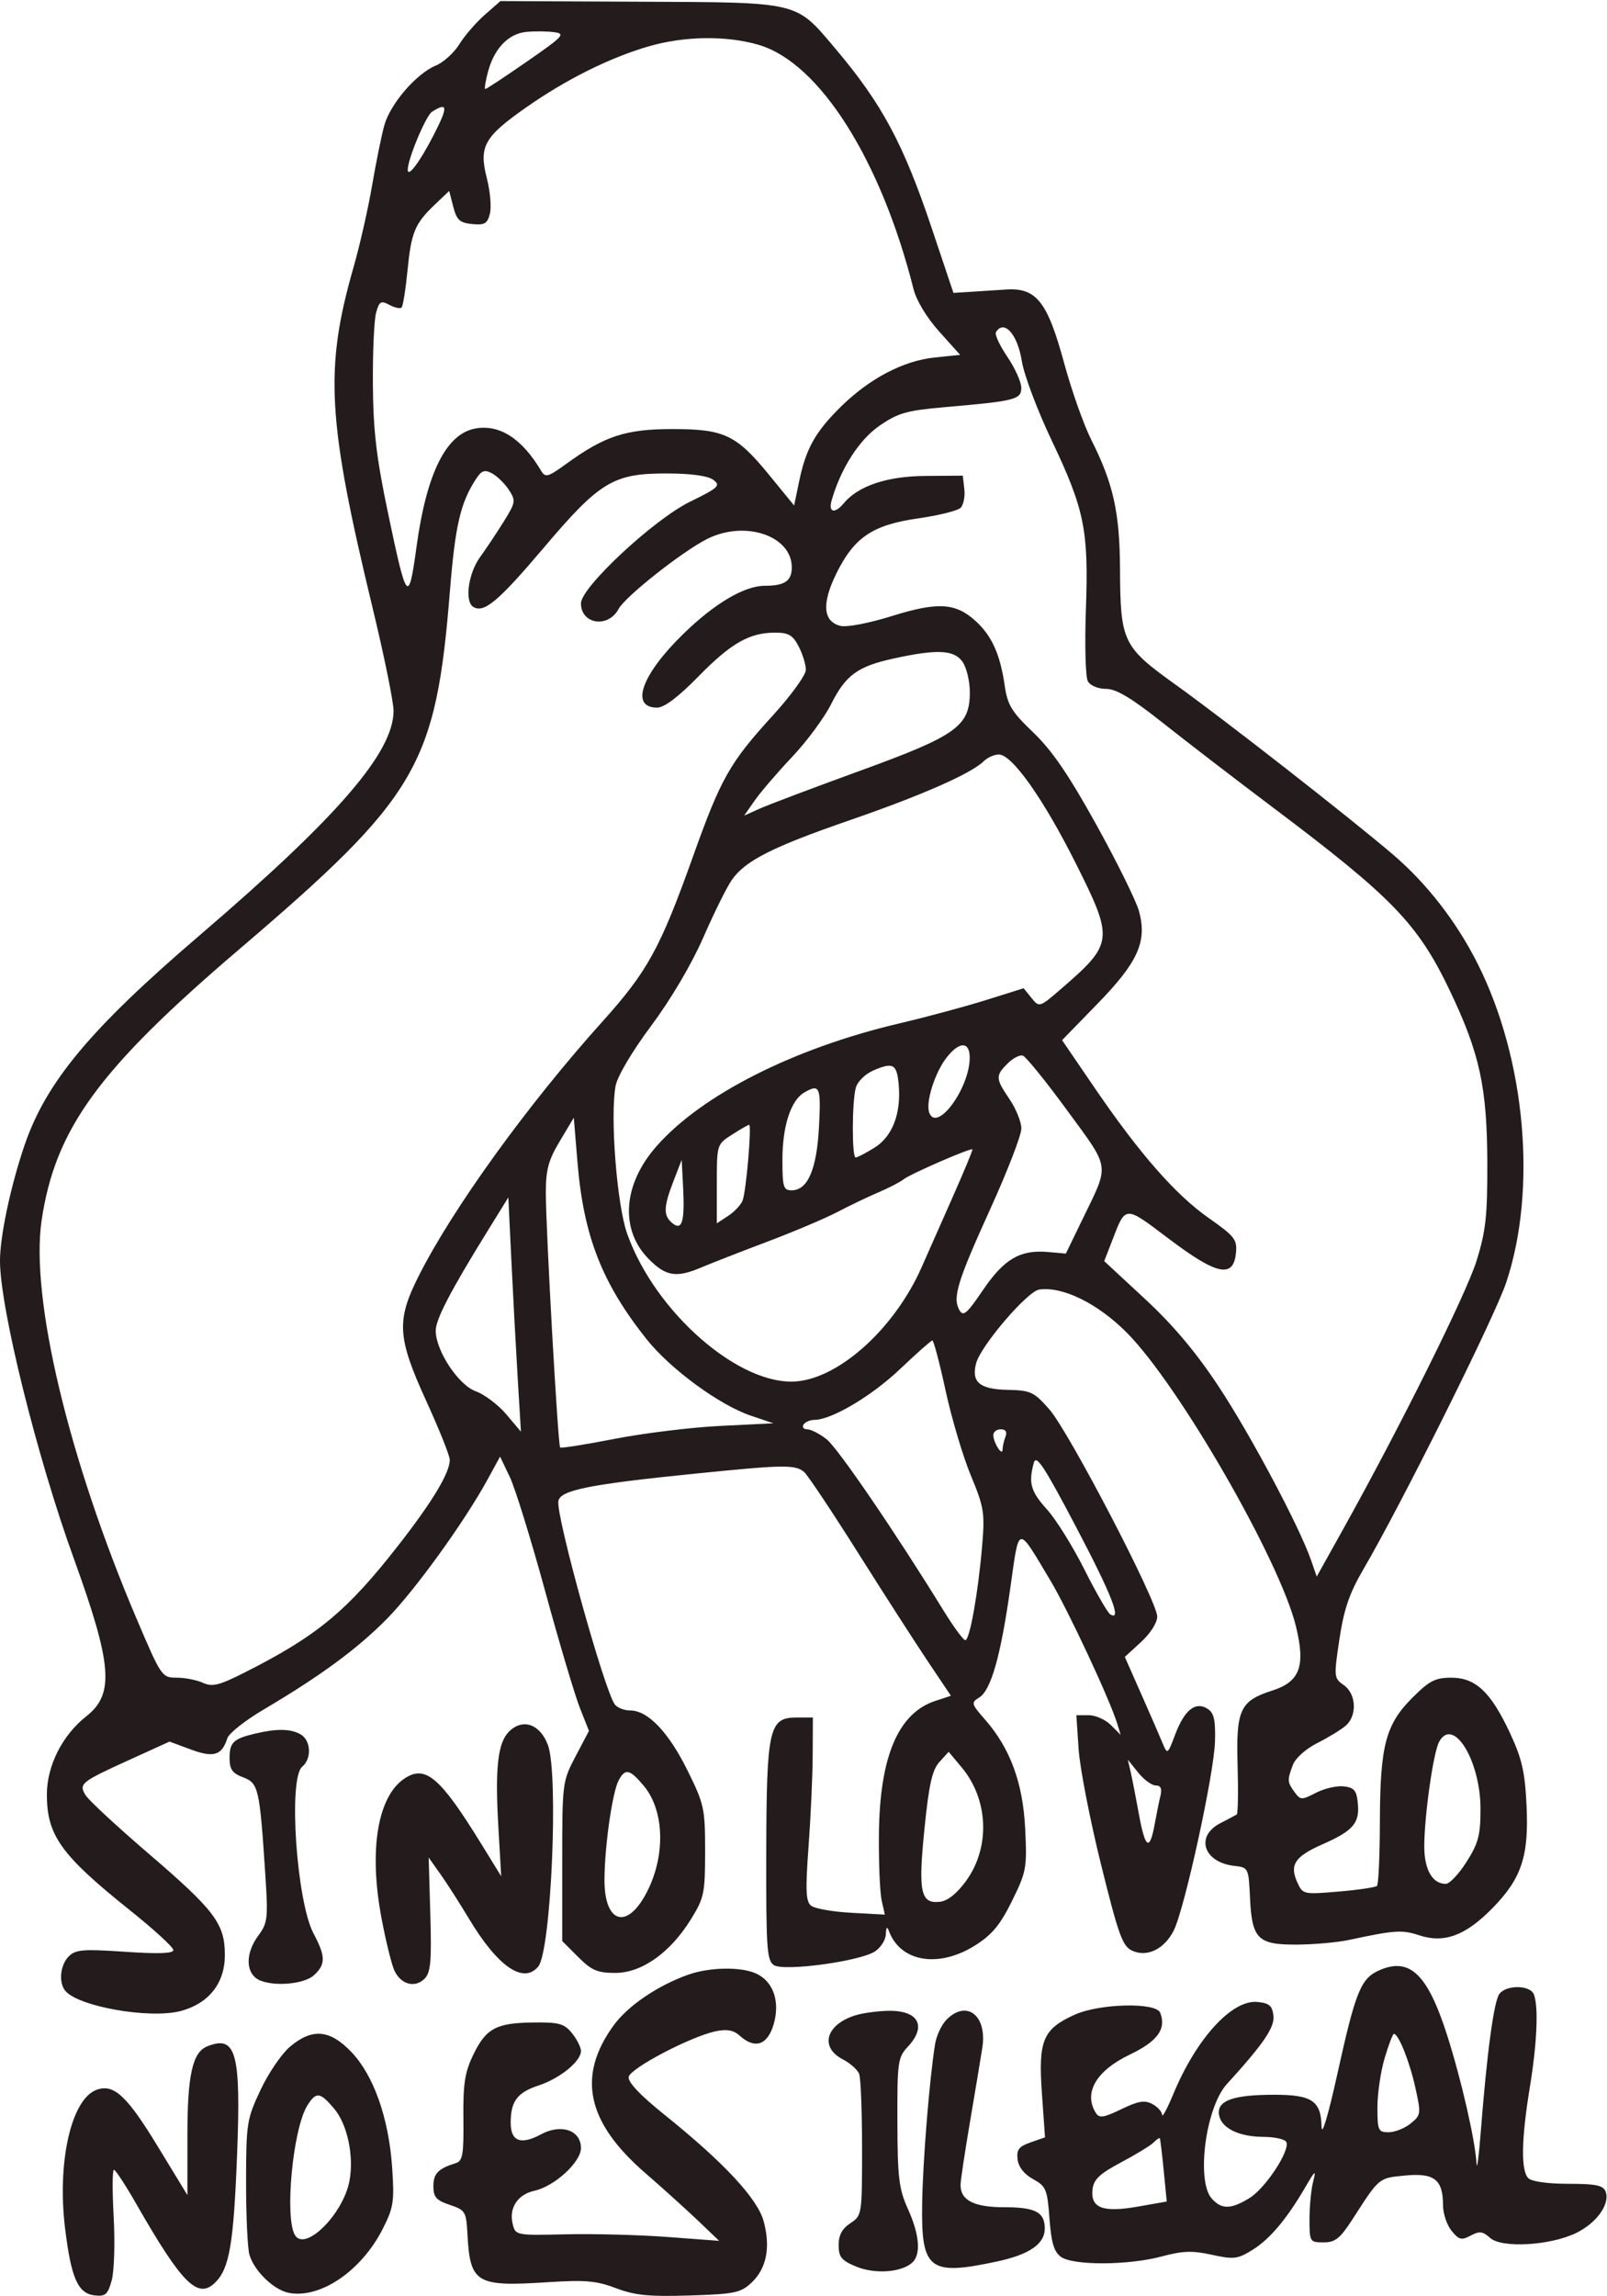 <svg id="svgContent" version="1.1" width="343" height="490" style="position: relative; width: 343px; height: 490px; margin:auto; user-select: none; cursor: default;" xmlns="http://www.w3.org/2000/svg" xmlns:xlink="http://www.w3.org/1999/xlink" viewBox="0 0 343 490"><g id="svgPath"><path d="M 103.444 3.184 C 101.592 4.810, 99.155 7.630, 98.029 9.452 C 96.904 11.274, 94.641 13.320, 93.002 13.999 C 88.869 15.711, 83.347 22.105, 82.050 26.679 C 81.454 28.781, 80.277 34.550, 79.434 39.500 C 78.591 44.450, 76.806 52.325, 75.467 57 C 69.234 78.763, 69.842 89.587, 79.565 129.876 C 82.004 139.982, 84 149.792, 84 151.675 C 84 160.564, 72.107 174.323, 42.500 199.683 C 19.232 219.614, 9.787 230.961, 5.196 244.500 C 2.242 253.211, -0.006 263.824, -0.003 269.048 C 0.003 279.109, 7.841 310.727, 15.727 332.500 C 23.968 355.255, 24.465 361.487, 18.415 366.245 C 13.295 370.273, 10 376.816, 10.004 382.946 C 10.010 391.667, 13.032 395.873, 27.750 407.641 C 32.838 411.709, 37 415.522, 37 416.115 C 37 416.861, 33.823 416.976, 26.679 416.489 C 17.741 415.880, 16.132 416.010, 14.679 417.464 C 12.937 419.206, 12.491 422.691, 13.765 424.600 C 16.086 428.077, 31.937 430.941, 38.677 429.102 C 44.619 427.481, 48.001 423.152, 47.996 417.173 C 47.991 410.515, 45.862 407.679, 31.832 395.640 C 25.050 389.820, 18.958 384.183, 18.295 383.114 C 16.753 380.628, 17.195 380.273, 27.842 375.431 L 36.185 371.637 40.734 373.323 C 45.611 375.131, 47.361 374.590, 48.527 370.915 C 48.859 369.868, 52.364 367.102, 56.316 364.769 C 68.356 357.659, 76.212 351.886, 82.500 345.528 C 88.498 339.462, 99.083 324.824, 104.085 315.679 L 106.738 310.827 108.811 315.164 C 109.951 317.549, 113.343 328.500, 116.348 339.500 C 119.353 350.500, 122.689 361.717, 123.760 364.427 L 125.707 369.353 122.854 374.778 C 120.040 380.127, 120 380.442, 120 397.202 L 120 414.200 123.400 417.600 C 126.264 420.464, 127.513 421, 131.322 421 C 136.985 421, 143.058 416.694, 147.479 409.544 C 150.293 404.992, 150.500 403.997, 150.500 395.027 C 150.500 385.905, 150.301 384.993, 146.732 377.772 C 142.711 369.637, 138.287 365, 134.546 365 C 133.280 365, 131.800 364.438, 131.256 363.750 C 129.064 360.981, 118.600 323.326, 119.179 320.291 C 119.620 317.977, 125.819 316.738, 148.328 314.464 C 167.366 312.540, 169.698 312.504, 171.628 314.106 C 172.359 314.713, 177.540 322.475, 183.140 331.355 C 188.741 340.235, 195.492 350.730, 198.144 354.678 L 202.964 361.857 199.629 362.957 C 191.673 365.583, 187.743 374.905, 187.597 391.500 C 187.544 397.550, 187.806 403.863, 188.181 405.529 L 188.862 408.558 181.681 408.167 C 177.731 407.953, 173.878 407.273, 173.117 406.656 C 171.993 405.745, 171.893 403.378, 172.580 394.017 C 173.045 387.683, 173.442 378.900, 173.463 374.500 L 173.500 366.500 170.013 366.500 C 164.133 366.500, 163.612 368.830, 163.552 395.384 C 163.506 415.826, 163.681 418.382, 165.193 419.342 C 167.360 420.719, 183.509 418.529, 186.750 416.419 C 187.988 415.613, 189.036 413.952, 189.079 412.727 C 189.131 411.259, 189.345 411.011, 189.706 412 C 192.150 418.686, 200.363 420.058, 208.197 415.090 C 211.762 412.829, 213.507 410.715, 216.017 405.617 C 219.070 399.415, 219.224 398.574, 218.820 390.278 C 218.342 380.444, 215.624 373.058, 210.218 366.902 C 207.291 363.567, 207.232 363.336, 209.025 362.216 C 211.531 360.652, 213.588 353.379, 215.654 338.779 C 217.576 325.196, 217.036 325.294, 224.180 337.234 C 227.970 343.568, 236.896 362.680, 238.478 367.849 L 239.197 370.197 237.099 368.099 C 235.944 366.944, 233.816 366, 232.368 366 L 229.737 366 230.221 373.250 C 230.487 377.238, 232.637 388.302, 234.999 397.838 C 238.743 412.954, 239.595 415.314, 241.647 416.249 C 244.838 417.703, 248.445 415.973, 250.498 412.004 C 252.784 407.584, 259.129 378.580, 259.330 371.635 C 259.464 367.022, 259.126 365.529, 257.750 364.640 C 255.191 362.988, 252.818 364.866, 250.843 370.104 C 249.218 374.416, 249.167 374.452, 248.157 372 C 247.590 370.625, 245.542 365.915, 243.604 361.533 L 240.082 353.567 243.541 350.398 C 245.533 348.574, 247 346.271, 247 344.968 C 247 341.679, 228.130 305.452, 223.949 300.714 C 220.675 297.004, 219.981 296.682, 215.048 296.580 C 209.094 296.456, 207.277 294.917, 208.347 290.905 C 209.349 287.145, 219.284 275.543, 221.814 275.177 C 226.823 274.454, 234.338 278.160, 240.539 284.411 C 251.689 295.653, 273.258 333.134, 276.630 347.127 C 278.676 355.618, 277.451 358.868, 271.487 360.774 C 264.689 362.945, 263.807 364.854, 264.151 376.643 C 264.316 382.275, 264.236 387.022, 263.975 387.192 C 263.714 387.361, 262.150 388.190, 260.500 389.033 C 255.035 391.827, 256.875 397.430, 263.500 398.166 C 266.454 398.495, 266.505 398.600, 266.804 404.981 C 267.216 413.787, 268.457 415.012, 276.905 414.956 C 280.532 414.932, 285.525 414.479, 288 413.949 C 297.746 411.860, 299.251 411.763, 302.934 412.978 C 308.217 414.722, 312.759 413.058, 318.434 407.301 C 324.757 400.888, 326.347 396.147, 325.827 385.264 C 325.481 378.035, 324.844 375.265, 322.256 369.734 C 318.176 361.015, 314.956 358, 309.722 358 C 306.364 358, 305.065 358.672, 301.470 362.267 C 295.752 367.985, 294.570 372.478, 294.525 388.673 C 294.504 395.918, 294.229 402.105, 293.912 402.421 C 293.595 402.738, 289.905 403.287, 285.712 403.642 C 278.218 404.275, 278.067 404.242, 276.912 401.707 C 275.192 397.932, 276.346 396.179, 282.278 393.556 C 288.833 390.657, 290.224 389.045, 289.818 384.815 C 289.554 382.060, 289.047 381.448, 286.816 381.190 C 285.340 381.019, 282.673 381.635, 280.889 382.557 C 277.820 384.144, 277.574 384.137, 276.322 382.426 C 274.744 380.267, 274.719 379.870, 275.960 376.606 C 276.514 375.148, 278.732 373.170, 281.210 371.924 C 283.569 370.738, 286.288 369.075, 287.250 368.229 C 289.716 366.060, 289.488 361.456, 286.822 359.588 C 284.701 358.102, 284.677 357.848, 285.888 349.781 C 286.843 343.424, 288.014 339.990, 290.929 335 C 299.187 320.866, 319.020 281.061, 321.490 273.665 C 328.114 253.831, 325.635 226.059, 315.425 205.714 C 310.915 196.728, 304.563 188.534, 297.303 182.336 C 288.068 174.452, 261.372 153.595, 251 146.161 C 239.635 138.015, 239.136 136.981, 239.056 121.432 C 238.995 109.306, 237.626 103.167, 232.894 93.791 C 231.309 90.651, 228.709 83.285, 227.115 77.423 C 223.561 64.345, 221.189 61.351, 214.727 61.782 C 212.402 61.938, 208.925 62.163, 207 62.282 L 203.500 62.500 198.976 49 C 192.823 30.637, 188.295 22.190, 178.209 10.264 C 169.740 0.250, 170.874 0.520, 136.655 0.364 L 106.811 0.227 103.444 3.184 M 112.373 6.804 C 108.536 7.177, 105.521 10.284, 104.176 15.250 C 103.618 17.313, 103.352 19, 103.584 19 C 103.817 19, 107.829 16.351, 112.500 13.113 C 120.295 7.709, 120.767 7.196, 118.246 6.863 C 116.736 6.663, 114.093 6.637, 112.373 6.804 M 138.500 9.880 C 130.137 12.301, 120.778 16.968, 112.201 22.993 C 103.290 29.253, 102.180 31.275, 103.922 38.072 C 104.625 40.817, 104.915 44.201, 104.566 45.592 C 104.031 47.726, 103.438 48.073, 100.773 47.811 C 98.125 47.550, 97.475 46.955, 96.746 44.122 L 95.877 40.744 92.852 43.622 C 88.532 47.733, 87.779 49.544, 86.974 57.761 C 86.581 61.784, 86.014 65.320, 85.715 65.619 C 85.416 65.917, 84.244 65.666, 83.110 65.059 C 81.305 64.093, 80.953 64.299, 80.275 66.728 C 79.849 68.253, 79.541 75.125, 79.590 82 C 79.662 91.890, 80.332 97.605, 82.797 109.373 C 86.847 128.702, 87.194 129.105, 88.928 116.500 C 91.063 100.977, 95.229 92.611, 101.398 91.453 C 106.589 90.479, 111.386 93.545, 115.500 100.466 C 116.398 101.977, 116.950 101.821, 120.927 98.939 C 129.083 93.029, 133.576 91.560, 143.500 91.559 C 154.626 91.558, 157.158 92.767, 164.272 101.472 L 169.500 107.871 170.576 102.685 C 172.017 95.742, 174.016 92.168, 179.456 86.805 C 185.565 80.782, 192.813 76.978, 199.492 76.289 L 204.939 75.726 200.483 70.770 C 197.801 67.787, 195.609 64.159, 194.978 61.657 C 188.028 34.118, 174.927 13.432, 162.005 9.594 C 155.152 7.559, 146.137 7.668, 138.500 9.880 M 92.219 23.843 C 90.896 24.683, 86.976 34.068, 87.032 36.261 C 87.075 37.957, 89.661 34.472, 92.580 28.783 C 95.671 22.758, 95.594 21.702, 92.219 23.843 M 212.577 70.876 C 212.279 71.358, 213.369 73.720, 215 76.126 C 216.630 78.532, 217.972 81.492, 217.982 82.705 C 218.003 85.255, 216.783 85.570, 201.901 86.863 C 193.502 87.592, 191.729 88.091, 187.726 90.844 C 183.390 93.828, 179.478 99.920, 177.513 106.750 C 176.764 109.350, 178.157 109.720, 180.061 107.427 C 183.164 103.687, 189.302 101.622, 197.500 101.560 L 205.500 101.500 205.828 104.372 C 206.009 105.951, 205.652 107.748, 205.037 108.363 C 204.421 108.979, 200.338 109.995, 195.963 110.620 C 186.216 112.012, 182.283 114.678, 178.466 122.480 C 175.360 128.829, 175.673 132.629, 179.380 133.559 C 180.717 133.895, 185.445 132.990, 190.352 131.461 C 200.252 128.374, 204.035 128.622, 208.372 132.644 C 211.741 135.768, 213.497 139.720, 214.448 146.319 C 215.043 150.444, 215.923 151.884, 220.560 156.319 C 224.540 160.126, 228.106 165.344, 234.011 176 C 238.430 183.975, 242.528 192.282, 243.118 194.460 C 244.871 200.936, 242.913 205.292, 234.239 214.205 L 226.692 221.960 233.596 232.072 C 243.250 246.213, 250.894 254.935, 258.011 259.927 C 263.523 263.793, 264.082 264.510, 263.806 267.353 C 263.274 272.824, 259.767 272.103, 249.594 264.430 C 239.927 257.137, 240.325 257.125, 237.352 264.806 L 235.685 269.112 244.387 277.179 C 250.409 282.761, 255.255 288.520, 260.118 295.873 C 266.906 306.138, 277.387 325.839, 279.847 332.961 L 281.043 336.422 286.598 326.461 C 298.840 304.511, 312.976 276.086, 315.174 269 C 317.138 262.667, 317.493 259.400, 317.454 248 C 317.400 232.007, 315.821 224.757, 309.504 211.500 C 302.653 197.124, 297.257 191.538, 271.500 172.161 C 263.800 166.369, 253.348 158.337, 248.273 154.315 C 241.490 148.937, 238.260 147, 236.073 147 C 234.369 147, 232.711 146.307, 232.191 145.376 C 231.691 144.483, 231.503 137.610, 231.773 130.104 C 232.383 113.124, 231.502 108.777, 224.437 93.907 C 221.408 87.531, 218.554 79.944, 218.097 77.048 C 217.191 71.318, 214.301 68.086, 212.577 70.876 M 101.585 102.233 C 98.295 107.263, 97.155 112.150, 96.042 126 C 93.029 163.485, 89.192 170.010, 50.968 202.647 C 21.024 228.214, 11.789 240.889, 8.886 260.409 C 6.437 276.874, 14.613 311.223, 29.080 345.248 C 34.415 357.794, 34.550 357.995, 37.703 357.998 C 39.465 357.999, 41.984 358.491, 43.301 359.091 C 45.308 360.006, 46.733 359.660, 52.098 356.956 C 67.691 349.097, 74.101 343.788, 85.197 329.538 C 92.366 320.332, 96 314.268, 96 311.512 C 96 310.650, 93.750 305.020, 91 299 C 84.778 285.379, 84.563 281.796, 89.396 272.225 C 96.684 257.796, 112.632 235.722, 128.574 218 C 138.232 207.263, 140.899 202.402, 147.938 182.700 C 153.887 166.048, 155.753 162.752, 164.905 152.730 C 168.817 148.447, 172 144.050, 172 142.931 C 172 141.814, 171.313 139.573, 170.474 137.950 C 169.225 135.534, 168.314 135, 165.442 135 C 159.956 135, 156.017 137.254, 149.029 144.391 C 144.749 148.762, 141.775 151, 140.248 151 C 134.428 151, 136.914 143.987, 145.811 135.306 C 152.514 128.767, 158.881 125, 163.234 125 C 167.493 125, 169 123.972, 169 121.067 C 169 114.304, 158.983 110.948, 150.926 115.012 C 145.582 117.708, 133.441 127.307, 132.022 129.958 C 129.806 134.099, 124 133.224, 124 128.749 C 124 125.332, 139.523 110.869, 147.269 107.069 C 153.380 104.071, 153.866 103.618, 152.269 102.406 C 151.143 101.552, 147.614 101.052, 142.566 101.032 C 130.905 100.985, 128.101 102.670, 115.915 117.052 C 106.349 128.341, 103.277 130.907, 101.009 129.506 C 99.134 128.347, 99.948 122.367, 102.453 118.898 C 103.803 117.029, 106.100 113.580, 107.558 111.234 C 110.064 107.201, 110.121 106.834, 108.604 104.519 C 107.722 103.172, 106.115 101.597, 105.034 101.018 C 103.429 100.159, 102.796 100.382, 101.585 102.233 M 190.749 140.516 C 183.056 142.195, 180.508 144.055, 177.389 150.268 C 175.944 153.146, 172.209 158.200, 169.088 161.500 C 165.967 164.800, 162.382 168.974, 161.121 170.775 L 158.829 174.049 162.164 172.548 C 163.999 171.723, 173.600 168.102, 183.500 164.501 C 204.204 156.973, 207 154.974, 207 147.707 C 207 145.363, 206.299 142.445, 205.443 141.223 C 203.650 138.662, 200.038 138.488, 190.749 140.516 M 209.964 162.441 C 207.299 165.065, 196.698 169.734, 181.500 174.980 C 164.905 180.707, 159.083 183.648, 156.207 187.754 C 155.149 189.264, 152.416 194.775, 150.134 200 C 147.629 205.733, 143.222 213.207, 139.019 218.849 C 134.916 224.355, 131.782 229.645, 131.393 231.720 C 130.188 238.144, 131.665 257.067, 133.855 263.249 C 139.837 280.135, 158.028 295.924, 170.159 294.759 C 179.456 293.865, 191.034 283.261, 196.691 270.459 C 197.896 267.732, 200.876 261, 203.313 255.500 C 205.750 250, 207.658 245.395, 207.555 245.266 C 207.241 244.878, 194.308 250.503, 192.853 251.661 C 192.109 252.252, 189.700 253.501, 187.500 254.435 C 185.300 255.368, 181.379 257.244, 178.786 258.604 C 176.194 259.963, 169.444 262.823, 163.786 264.961 C 158.129 267.098, 151.827 269.556, 149.782 270.423 C 144.368 272.719, 142.191 272.391, 138.526 268.726 C 132.267 262.467, 132.911 252.791, 140.131 244.589 C 149.810 233.592, 169.407 223.683, 191.961 218.381 C 197.757 217.018, 206.096 214.773, 210.492 213.391 L 218.484 210.880 220.164 212.955 C 221.839 215.022, 221.861 215.015, 226.625 210.892 C 237.644 201.355, 237.747 200.458, 229.678 184.355 C 222.726 170.482, 216.033 161, 213.191 161 C 212.222 161, 210.770 161.649, 209.964 162.441 M 202.072 225.635 C 199.527 228.871, 197.510 235.281, 198.349 237.468 C 199.976 241.706, 206.926 232.267, 206.978 225.750 C 207.006 222.211, 204.806 222.160, 202.072 225.635 M 215.063 226.938 C 212.438 229.562, 212.470 230.130, 215.500 234.595 C 216.875 236.621, 218 239.424, 218 240.824 C 218 242.224, 215.055 249.857, 211.455 257.786 C 204.337 273.465, 203.282 276.894, 204.763 279.541 C 205.593 281.024, 206.333 280.399, 209.805 275.287 C 214.310 268.653, 217.744 266.641, 223.668 267.162 L 227.500 267.500 231.137 260 C 236.851 248.215, 237.056 249.623, 227.777 236.945 C 223.225 230.725, 218.966 225.465, 218.313 225.256 C 217.659 225.046, 216.197 225.803, 215.063 226.938 M 186.395 228.432 C 184.636 229.197, 183.017 230.804, 182.659 232.141 C 181.835 235.218, 181.814 247, 182.632 247 C 182.980 247, 184.771 246.069, 186.613 244.930 C 190.443 242.563, 192.343 237.699, 191.829 231.577 C 191.448 227.039, 190.656 226.581, 186.395 228.432 M 171.656 233.133 C 168.791 234.798, 167 240.312, 167 247.468 C 167 253.308, 167.209 254, 168.977 254 C 172.412 254, 174.331 249.524, 174.810 240.393 C 175.257 231.890, 174.962 231.211, 171.656 233.133 M 119.487 243.500 C 117.059 247.565, 116.500 249.622, 116.500 254.500 C 116.500 262.301, 119.088 308.387, 119.554 308.872 C 119.750 309.077, 124.993 308.250, 131.205 307.035 C 137.417 305.820, 147.579 304.577, 153.787 304.272 L 165.074 303.718 160.213 302.072 C 153.549 299.816, 143.065 292.124, 138.023 285.791 C 128.487 273.814, 124.554 263.749, 123.256 248 L 122.473 238.500 119.487 243.500 M 156.250 242.115 C 153.005 244.193, 153 244.210, 153 252.621 L 153 261.046 155.416 259.463 C 156.745 258.592, 158.131 257.120, 158.497 256.190 C 159.259 254.254, 160.491 239.991, 159.894 240.017 C 159.677 240.026, 158.037 240.970, 156.250 242.115 M 143.750 252.033 C 141.612 257.573, 141.559 259.389, 143.488 260.990 C 145.574 262.721, 146.183 260.722, 145.804 253.388 L 145.500 247.500 143.750 252.033 M 103.868 263.006 C 96.117 275.547, 93 281.552, 93 283.946 C 93 288.214, 97.834 295.538, 101.534 296.876 C 103.410 297.554, 106.349 299.772, 108.066 301.805 L 111.187 305.500 110.494 294 C 110.112 287.675, 109.508 276.428, 109.150 269.006 L 108.500 255.512 103.868 263.006 M 192.101 292.150 C 186.034 297.915, 177.506 302.969, 173.809 302.990 C 172.879 302.996, 171.840 303.450, 171.500 304 C 171.160 304.550, 171.523 305, 172.306 305 C 173.089 305, 174.947 305.957, 176.435 307.127 C 178.857 309.033, 191.056 326.903, 201.434 343.750 C 203.552 347.188, 205.624 350, 206.039 350 C 206.978 350, 208.785 339.846, 209.635 329.791 C 210.223 322.832, 210.026 321.613, 207.219 314.857 C 205.537 310.810, 203.113 302.664, 201.831 296.753 C 200.549 290.842, 199.275 286.021, 199 286.038 C 198.725 286.055, 195.620 288.806, 192.101 292.150 M 212.015 306.250 C 212.035 307.871, 213.964 310.890, 213.985 309.332 C 213.993 308.689, 214.273 307.452, 214.607 306.582 C 215.005 305.544, 214.662 305, 213.607 305 C 212.723 305, 212.007 305.563, 212.015 306.250 M 220.648 312.181 C 219.492 316.498, 219.991 318.248, 223.481 322.110 C 225.395 324.229, 228.982 329.987, 231.452 334.905 C 233.922 339.823, 236.406 344.133, 236.972 344.482 C 239.557 346.080, 237.283 340.282, 229.597 325.681 C 222.771 312.714, 221.157 310.280, 220.648 312.181 M 108.611 369.532 C 106.270 371.873, 105.653 377.271, 106.344 389.353 L 106.974 400.366 102.689 393.415 C 93.953 379.246, 90.828 376.572, 86.398 379.475 C 80.598 383.275, 78.684 394.744, 81.424 409.290 C 82.335 414.125, 83.567 419.149, 84.162 420.456 C 85.529 423.456, 88.562 424.295, 90.616 422.241 C 91.925 420.932, 92.137 418.577, 91.848 408.524 L 91.500 396.388 94.023 399.944 C 95.411 401.900, 98.111 406.117, 100.023 409.315 C 106.194 419.636, 111.709 423.465, 114.888 419.635 C 117.633 416.327, 119.273 378.479, 116.937 372.335 C 115.229 367.843, 111.542 366.601, 108.611 369.532 M 54.413 369.943 C 49.808 371.044, 49 371.820, 49 375.146 C 49 377.567, 49.580 378.393, 51.895 379.266 C 55.170 380.502, 55.417 381.578, 56.616 399.806 C 57.244 409.361, 57.137 410.323, 55.147 413.015 C 52.622 416.430, 52.372 420.234, 54.553 422.044 C 56.909 423.999, 64.602 423.670, 66.987 421.512 C 69.528 419.213, 69.519 417.439, 66.945 412.636 C 63.297 405.830, 61.490 379.498, 64.500 377 C 66.614 375.246, 66.366 371.266, 64.066 370.035 C 61.900 368.876, 58.991 368.848, 54.413 369.943 M 307.152 371.716 C 305.915 374.027, 304 387.569, 304 394.001 C 304 398.971, 305.739 402, 308.593 402 C 309.391 402, 311.384 399.887, 313.022 397.304 C 315.550 393.318, 316 391.612, 316 386.016 C 316 375.646, 310.128 366.156, 307.152 371.716 M 200.508 375.991 C 198.963 377.698, 198.273 380.783, 197.318 390.244 C 195.948 403.820, 196.488 406.321, 200.677 405.810 C 202.306 405.611, 204.297 404.007, 206.222 401.341 C 211.398 394.174, 210.997 384.014, 205.267 377.151 L 202.480 373.812 200.508 375.991 M 241.303 378 C 241.623 379.375, 242.435 383.518, 243.107 387.207 C 244.438 394.509, 245.397 395.097, 246.455 389.261 C 246.830 387.192, 247.380 384.488, 247.677 383.250 C 248.059 381.659, 247.767 381, 246.681 381 C 245.836 381, 244.150 379.762, 242.933 378.250 L 240.722 375.500 241.303 378 M 132.042 379.921 C 130.695 382.438, 129.045 394.018, 129.020 401.128 C 128.988 410.159, 133.599 411.876, 137.737 404.373 C 142.104 396.458, 141.947 386.467, 137.371 381.029 C 134.397 377.495, 133.446 377.297, 132.042 379.921 M 294.476 420.404 C 290.456 422.145, 289.370 424.806, 285.461 442.500 C 283.487 451.435, 282.117 456.013, 282.074 453.821 C 281.963 448.304, 280.036 447, 271.994 447 C 263.210 447, 259.751 448.237, 260.181 451.227 C 260.590 454.076, 264.368 455.967, 269.691 455.985 C 271.996 455.993, 274.168 456.463, 274.518 457.030 C 275.535 458.675, 270.142 466.943, 266.671 469.059 C 262.709 471.475, 260.765 471.502, 258.655 469.171 C 255.272 465.433, 257.327 449.708, 261.848 444.739 C 269.746 436.061, 272.093 432.615, 271.804 430.126 C 271.558 428, 270.908 427.442, 268.390 427.197 C 262.959 426.668, 255.369 434.969, 250.443 446.825 C 249.146 449.946, 248.066 451.953, 248.042 451.285 C 248.019 450.617, 247.076 449.576, 245.947 448.972 C 244.317 448.100, 242.955 448.327, 239.342 450.076 C 235.566 451.904, 234.641 452.043, 233.911 450.890 C 231.203 446.615, 233.956 441.867, 241.129 438.438 C 247.071 435.599, 248.975 432.984, 247.639 429.502 C 246.764 427.223, 234.675 427.510, 229.328 429.938 C 222.604 432.991, 221.593 435.412, 222.379 446.589 L 223.047 456.088 219.968 457.161 C 217.466 458.033, 216.947 458.713, 217.195 460.793 C 217.389 462.418, 218.595 463.954, 220.500 465.002 C 223.275 466.528, 223.537 467.157, 224 473.407 C 224.381 478.561, 224.960 480.499, 226.441 481.582 C 229.022 483.468, 240.859 483.419, 248 481.492 C 252.428 480.298, 254.505 480.229, 258.658 481.143 C 263.329 482.170, 264.144 482.074, 267.301 480.123 C 271.020 477.825, 274.639 473.533, 278.612 466.714 C 280.724 463.086, 280.957 462.917, 280.285 465.500 C 279.856 467.150, 279.504 470.750, 279.502 473.500 C 279.500 478.389, 279.566 478.500, 282.500 478.500 C 285.004 478.500, 286.033 477.673, 288.721 473.500 C 294.463 464.585, 294.227 464.781, 299.948 464.231 C 306.136 463.636, 308 465.107, 308 470.580 C 308 472.339, 308.818 474.788, 309.817 476.022 C 311.390 477.965, 311.939 478.103, 313.900 477.053 C 315.780 476.047, 316.486 476.130, 318.043 477.539 C 320.536 479.795, 330.947 479.186, 336.486 476.461 C 340.839 474.319, 343.700 470.266, 342.699 467.657 C 342.187 466.323, 340.634 466, 334.731 466 C 330.363 466, 326.915 465.515, 326.200 464.800 C 324.602 463.202, 324.712 456.468, 326.514 445.500 C 328.068 436.040, 328.412 428.238, 327.393 425.582 C 326.633 423.602, 321.669 423.489, 320.071 425.415 C 318.879 426.851, 317.393 437.778, 316.049 455 C 315.641 460.225, 315.238 463.244, 315.154 461.708 C 314.881 456.751, 311.901 443.743, 308.866 434.252 C 304.715 421.276, 300.913 417.617, 294.476 420.404 M 146.844 421.394 C 140.319 423.725, 133.981 428.043, 130.955 432.221 C 123.115 443.044, 125.214 452.854, 137.684 463.665 C 141.385 466.874, 146.458 471.451, 148.957 473.836 L 153.500 478.172 142.500 477.349 C 136.450 476.896, 126.673 476.639, 120.773 476.777 C 110.166 477.026, 110.038 477.001, 109.438 474.607 C 108.578 471.181, 110.466 468.276, 114.066 467.486 C 118.362 466.542, 124 461.372, 124 458.375 C 124 454.573, 119.789 453.120, 115.487 455.437 C 111.151 457.772, 109 456.953, 109 452.966 C 109 448.389, 110.407 446.516, 114.980 445.007 C 119.537 443.503, 124 439.867, 124 437.659 C 124 436.868, 123.140 435.159, 122.088 433.861 C 120.428 431.811, 119.342 431.510, 113.838 431.575 C 105.889 431.668, 103.749 432.822, 101.003 438.493 C 99.213 442.192, 98.830 444.668, 98.909 452.040 C 98.992 459.815, 98.763 461.136, 97.253 461.602 C 93.527 462.754, 92.500 463.817, 92.500 466.520 C 92.500 468.832, 93.112 469.527, 96 470.495 C 99.307 471.603, 99.514 471.940, 99.761 476.584 C 100.329 487.266, 101.537 487.995, 116.994 486.993 C 124.914 486.479, 127.313 486.691, 131.471 488.271 C 135.502 489.803, 138.500 490.101, 147.150 489.832 C 156.832 489.531, 158.087 489.272, 160.407 487.090 C 163.607 484.081, 164.503 479.584, 163.009 474.035 C 161.695 469.155, 154.529 461.462, 141.689 451.148 C 136.595 447.057, 133.986 444.287, 134.189 443.187 C 134.531 441.331, 147.488 434.546, 152.790 433.445 C 155.162 432.953, 156.579 433.214, 157.869 434.381 C 161.100 437.305, 163.788 436.440, 165.103 432.052 C 166.564 427.176, 165.079 422.813, 161.385 421.130 C 158.122 419.643, 151.404 419.765, 146.844 421.394 M 182.686 430.017 C 176.316 431.929, 174.853 436.838, 179.879 439.437 C 181.462 440.256, 183.037 441.654, 183.379 442.545 C 183.720 443.435, 184 450.600, 184 458.467 C 184 472.620, 183.974 472.787, 181.500 474.408 C 179.744 475.558, 179 476.948, 179 479.074 C 179 481.621, 179.588 482.348, 182.702 483.649 C 186.626 485.288, 192.147 484.952, 194.589 482.926 C 196.622 481.239, 196.328 476.978, 193.791 471.377 C 191.868 467.129, 191.578 464.736, 191.541 452.833 C 191.503 440.006, 191.638 439.018, 193.750 436.768 C 197.900 432.347, 196.041 428.948, 189.550 429.086 C 187.322 429.133, 184.234 429.552, 182.686 430.017 M 202.056 430.944 C 200.986 432.014, 199.873 434.376, 199.582 436.194 C 198.377 443.720, 196.966 461.136, 196.824 470.240 C 196.602 484.370, 198.307 485.687, 212.795 482.580 C 219.716 481.095, 223 478.831, 223 475.545 C 223 472.052, 221.002 471, 214.371 471 C 207.854 471, 204.979 469.518, 205.021 466.179 C 205.032 465.255, 205.961 459.100, 207.085 452.500 C 208.209 445.900, 209.375 438.877, 209.677 436.894 C 210.712 430.081, 206.336 426.664, 202.056 430.944 M 61.910 436.729 C 60.126 438.230, 57.288 442.393, 55.603 445.979 C 52.682 452.198, 52.539 453.102, 52.520 465.500 C 52.509 472.650, 52.828 479.667, 53.230 481.093 C 54.203 484.550, 58.430 488.658, 61.649 489.273 C 68.385 490.561, 77.151 484.582, 81.705 475.595 C 84.004 471.059, 84.200 469.773, 83.703 462.532 C 82.979 451.996, 79.775 442.899, 75.035 437.916 C 70.427 433.072, 66.661 432.732, 61.910 436.729 M 295.539 439.182 C 294.692 442.031, 294 446.756, 294 449.682 C 294 454.622, 294.170 455, 296.389 455 C 297.703 455, 299.814 454.162, 301.079 453.137 C 303.307 451.333, 303.338 451.089, 302.073 445.387 C 300.849 439.873, 298.497 434, 297.513 434 C 297.273 434, 296.385 436.332, 295.539 439.182 M 44.229 436.669 C 41.085 437.934, 40 442.805, 40 455.656 L 40 468.412 33.631 457.956 C 27.065 447.176, 24.270 444.598, 20.605 445.946 C 15.199 447.935, 12.157 461.352, 13.894 475.548 C 15.190 486.145, 16.626 489.397, 20.194 489.810 C 22.506 490.078, 23.006 489.639, 23.844 486.602 C 24.379 484.667, 24.567 478.564, 24.262 473.042 C 23.958 467.519, 23.980 463, 24.310 463 C 24.641 463, 26.779 466.262, 29.062 470.250 C 38.880 487.402, 42.250 490.750, 45.962 487.038 C 48.976 484.024, 49.855 478.866, 50.602 459.813 C 51.456 438.015, 50.402 434.186, 44.229 436.669 M 65.622 449.250 C 62.503 454.180, 60.681 473.390, 62.990 477 C 65.220 480.486, 73.267 472.425, 74.588 465.382 C 75.579 460.102, 74.154 453.337, 71.351 450.005 C 68.323 446.407, 67.491 446.297, 65.622 449.250 M 246.191 457.209 C 245.545 457.855, 242.425 459.760, 239.258 461.442 C 234.707 463.859, 233.435 465.062, 233.190 467.183 C 232.729 471.175, 235.390 472.184, 242.897 470.861 L 249.033 469.780 248.380 463.140 C 248.021 459.488, 247.646 456.395, 247.547 456.267 C 247.448 456.138, 246.838 456.562, 246.191 457.209" stroke="none" fill="#241c1c" fill-rule="evenodd"/></g></svg>